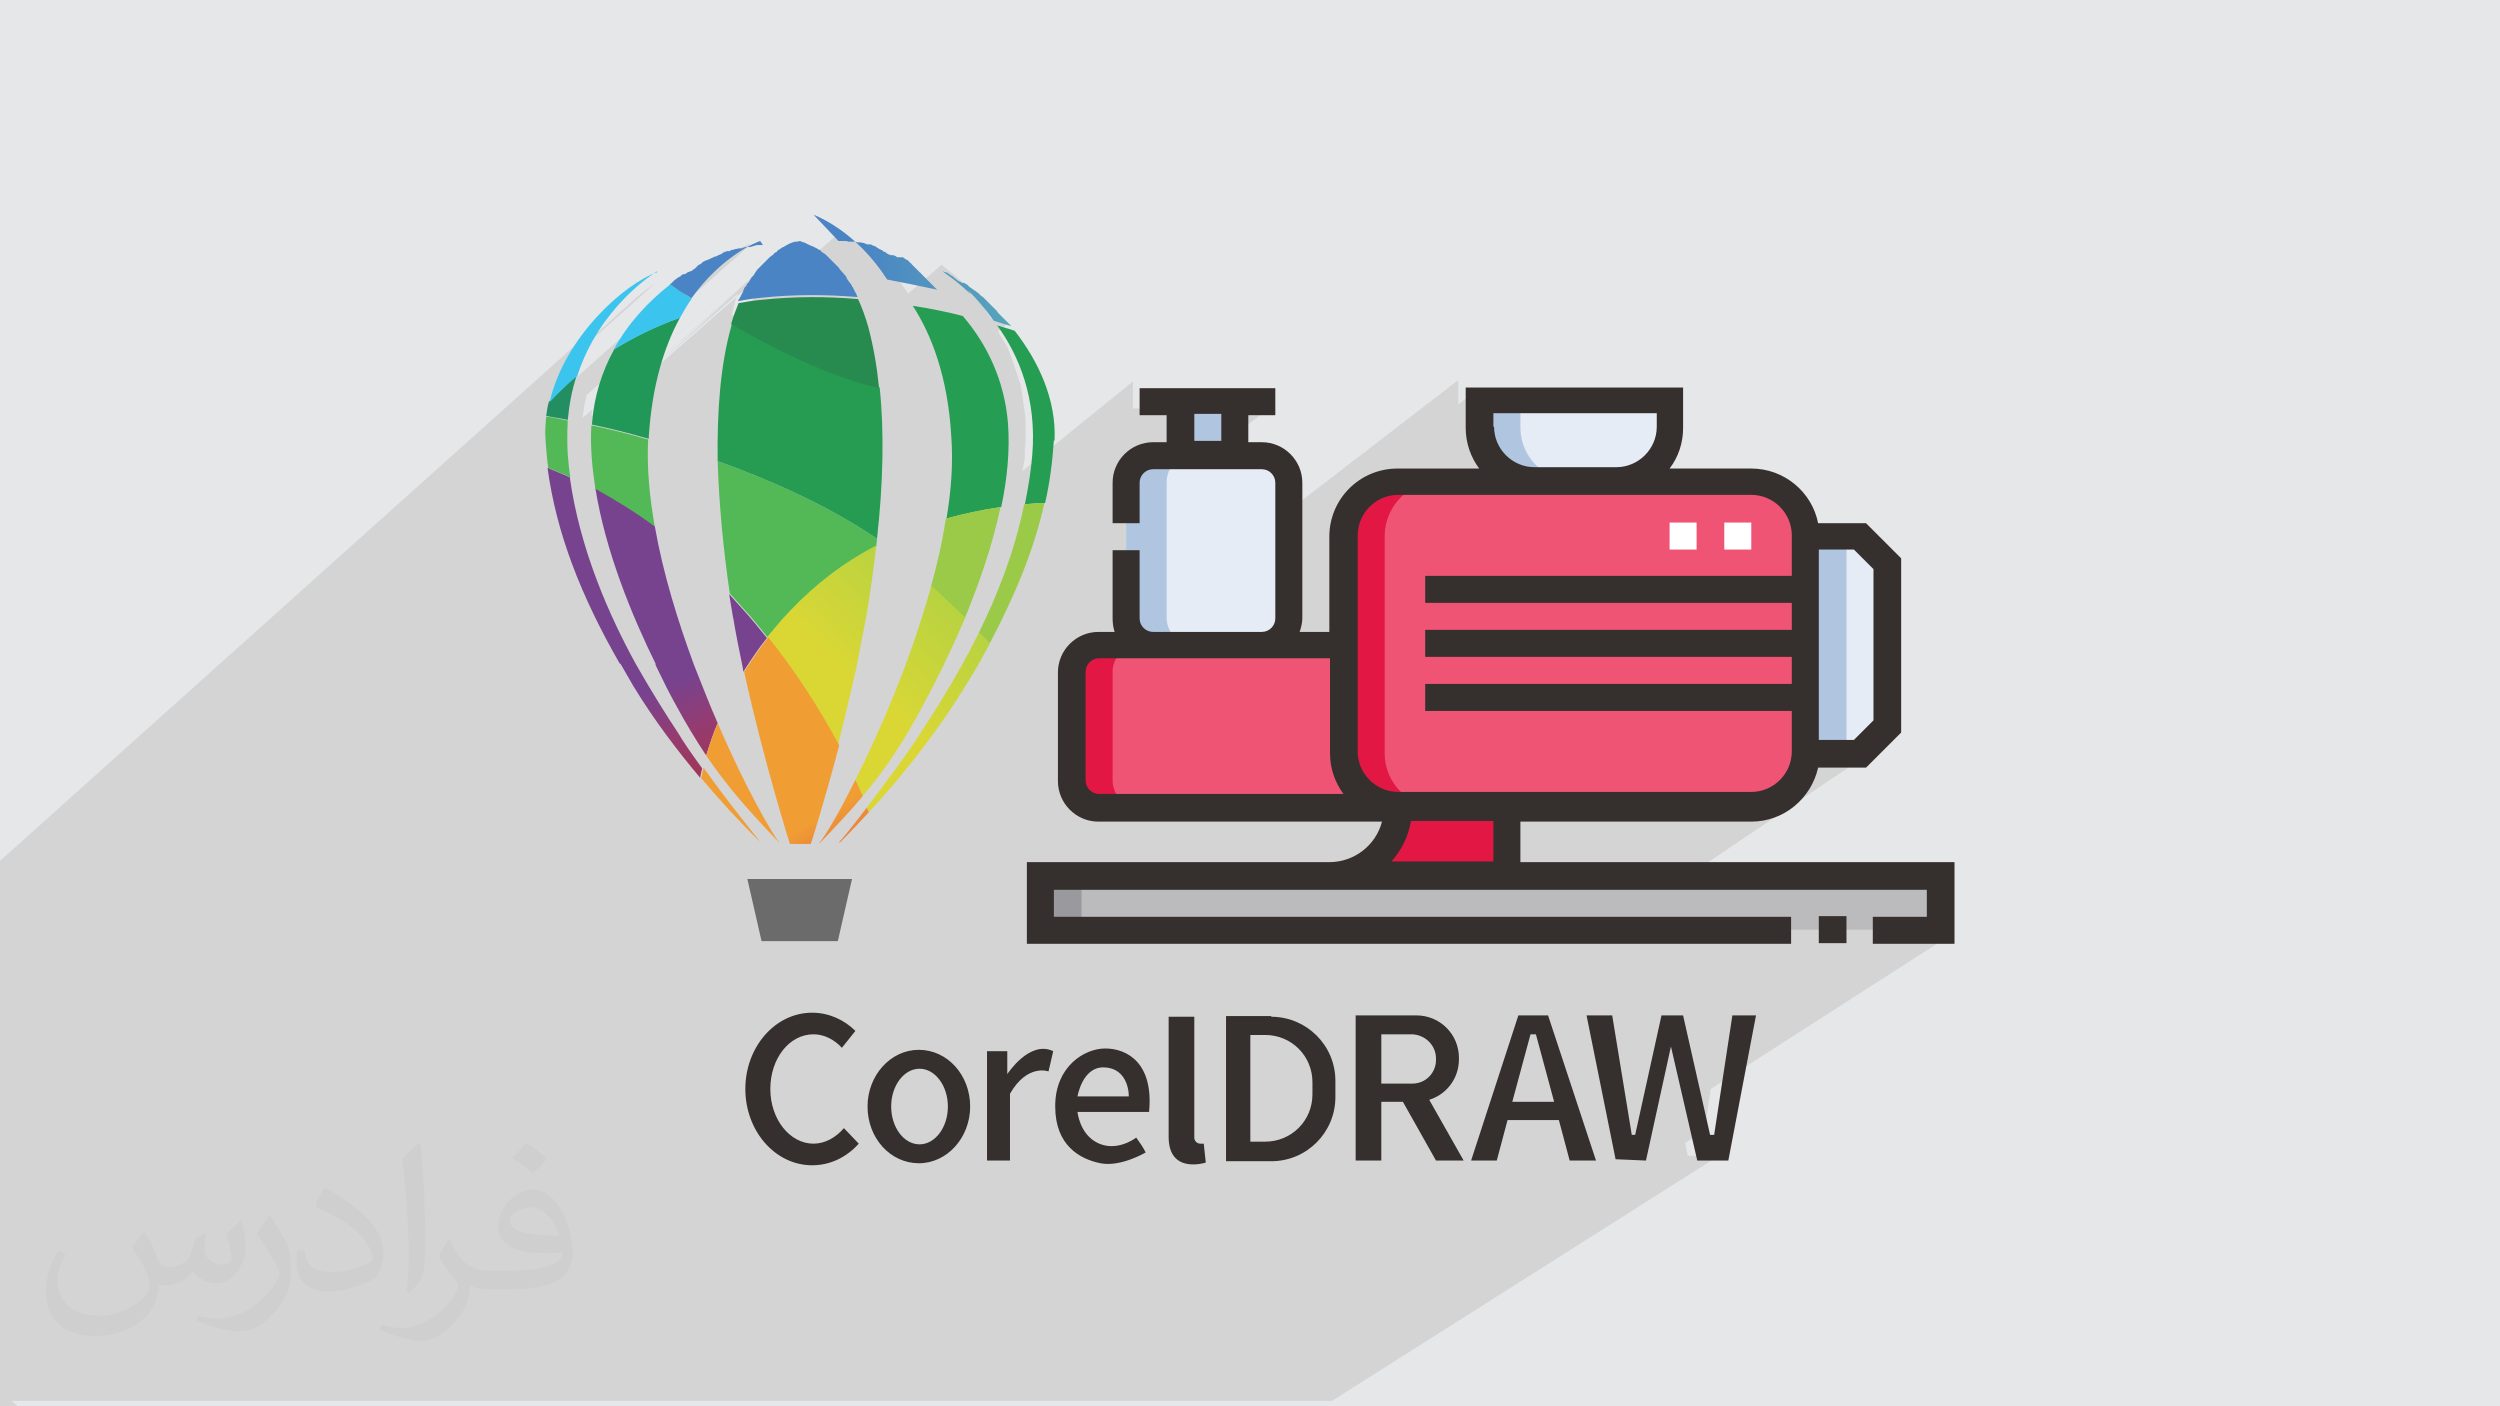 <?xml version="1.0" encoding="UTF-8"?>
<!DOCTYPE svg PUBLIC "-//W3C//DTD SVG 1.1//EN" "http://www.w3.org/Graphics/SVG/1.1/DTD/svg11.dtd">
<!-- Creator: CorelDRAW 2017 -->
<svg xmlns="http://www.w3.org/2000/svg" xml:space="preserve" width="3.703in" height="2.083in" version="1.1" style="shape-rendering:geometricPrecision; text-rendering:geometricPrecision; image-rendering:optimizeQuality; fill-rule:evenodd; clip-rule:evenodd"
viewBox="0 0 3703 2083"
 xmlns:xlink="http://www.w3.org/1999/xlink"
 enable-background="new 0 0 512 512">
 <defs>
  <style type="text/css">
   <![CDATA[
    .fil11 {fill:#352F2D}
    .fil9 {fill:#9A999D}
    .fil5 {fill:#B0C5E0}
    .fil8 {fill:#BBBBBE}
    .fil7 {fill:#E21743}
    .fil4 {fill:#E5ECF5}
    .fil0 {fill:#E6E7E8}
    .fil6 {fill:#F05475}
    .fil10 {fill:white}
    .fil24 {fill:#9ACA48;fill-rule:nonzero}
    .fil20 {fill:#6B6B6B;fill-rule:nonzero}
    .fil18 {fill:#3BC5EE;fill-rule:nonzero}
    .fil3 {fill:#352F2D;fill-rule:nonzero}
    .fil12 {fill:#53B956;fill-rule:nonzero}
    .fil16 {fill:#259D52;fill-rule:nonzero}
    .fil15 {fill:#269C52;fill-rule:nonzero}
    .fil14 {fill:#219858;fill-rule:nonzero}
    .fil13 {fill:#228E62;fill-rule:nonzero}
    .fil17 {fill:#278A4E;fill-rule:nonzero}
    .fil2 {fill:#373435;fill-opacity:0.031}
    .fil1 {fill:#373435;fill-opacity:0.102}
    .fil27 {fill:url(#id0)}
    .fil19 {fill:url(#id1)}
    .fil28 {fill:url(#id2)}
    .fil23 {fill:url(#id3)}
    .fil30 {fill:url(#id4)}
    .fil22 {fill:url(#id5)}
    .fil25 {fill:url(#id6)}
    .fil21 {fill:url(#id7)}
    .fil29 {fill:url(#id8)}
    .fil26 {fill:url(#id9)}
   ]]>
  </style>
  <linearGradient id="id0" gradientUnits="userSpaceOnUse" x1="1384" y1="1423" x2="1246" y2="1192">
   <stop offset="0" style="stop-opacity:1; stop-color:#E33B3C"/>
   <stop offset="0.388" style="stop-opacity:1; stop-color:#E44B3C"/>
   <stop offset="0.702" style="stop-opacity:1; stop-color:#E96839"/>
   <stop offset="1" style="stop-opacity:1; stop-color:#F09D34"/>
  </linearGradient>
  <linearGradient id="id1" gradientUnits="userSpaceOnUse" x1="1268" y1="420" x2="1719" y2="433">
   <stop offset="0" style="stop-opacity:1; stop-color:#4A84C4"/>
   <stop offset="1" style="stop-opacity:1; stop-color:#65C4B1"/>
  </linearGradient>
  <linearGradient id="id2" gradientUnits="userSpaceOnUse" xlink:href="#id0" x1="1360" y1="1437" x2="1223" y2="1206">
  </linearGradient>
  <linearGradient id="id3" gradientUnits="userSpaceOnUse" x1="1228" y1="1238" x2="1117" y2="963">
   <stop offset="0" style="stop-opacity:1; stop-color:#CC3539"/>
   <stop offset="0.388" style="stop-opacity:1; stop-color:#A5324A"/>
   <stop offset="0.749" style="stop-opacity:1; stop-color:#953B70"/>
   <stop offset="1" style="stop-opacity:1; stop-color:#78438E"/>
  </linearGradient>
  <linearGradient id="id4" gradientUnits="userSpaceOnUse" xlink:href="#id0" x1="1258" y1="1498" x2="1121" y2="1266">
  </linearGradient>
  <linearGradient id="id5" gradientUnits="userSpaceOnUse" xlink:href="#id3" x1="1072" y1="1301" x2="961" y2="1027">
  </linearGradient>
  <linearGradient id="id6" gradientUnits="userSpaceOnUse" x1="1429" y1="835" x2="1268" y2="1011">
   <stop offset="0" style="stop-opacity:1; stop-color:#ADD144"/>
   <stop offset="1" style="stop-opacity:1; stop-color:#DAD735"/>
  </linearGradient>
  <linearGradient id="id7" gradientUnits="userSpaceOnUse" xlink:href="#id3" x1="1128" y1="1278" x2="1017" y2="1004">
  </linearGradient>
  <linearGradient id="id8" gradientUnits="userSpaceOnUse" xlink:href="#id0" x1="1284" y1="1482" x2="1146" y2="1251">
  </linearGradient>
  <linearGradient id="id9" gradientUnits="userSpaceOnUse" xlink:href="#id0" x1="1375" y1="1428" x2="1238" y2="1197">
  </linearGradient>
 </defs>
 <g id="Layer_x0020_1">
  <polygon class="fil0" points="-1,0 3707,0 3707,2083 -1,2083 "/>
  <path class="fil1" d="M26 2083l-20 0 -2 0 -2 0 0 0 -3 0 0 0 0 -3 0 -1 0 -3 0 -9 0 -4 0 -3 0 -6 0 -1 0 -5 0 -5 0 -7 0 -3 0 -3 0 -2 0 -1 0 -21 0 -6 0 -3 0 -8 0 -2 0 0 0 -4 0 -3 0 0 0 -3 0 -3 0 -3 0 0 0 -6 0 -14 0 -10 0 -7 0 -17 0 -7 0 0 0 -15 0 -7 0 -12 0 0 0 -3 0 -7 0 0 0 -1 0 0 0 -3 0 0 0 -48 0 0 0 -2 0 -3 0 -14 0 -4 0 0 0 -12 0 0 0 -26 0 0 0 -7 0 -25 0 0 0 -45 0 -2 0 -18 0 -45 0 -2 0 0 0 -11 0 -4 0 0 0 -53 0 -48 0 0 0 -6 0 -40 0 -2 0 -11 0 -1 0 -3 0 -19 0 -1 0 0 0 0 0 -1 0 0 0 0 0 0 0 0 0 0 0 0 0 0 0 0 0 0 0 -3 0 0 0 0 0 0 0 0 0 0 0 0 0 0 0 0 0 0 0 0 0 0 0 -2 0 0 0 0 0 0 0 0 0 0 0 0 0 0 0 0 0 -2 0 0 0 0 0 -1 0 0 0 0 0 0 0 0 0 -2 0 0 0 0 0 -1 0 0 0 0 0 -1 0 0 0 0 0 -2 0 0 0 -1 0 0 0 0 0 0 0 0 0 0 0 0 0 0 0 0 0 0 0 0 0 0 0 0 0 0 0 -1 0 0 0 0 0 0 0 0 0 0 0 0 0 0 0 0 0 0 0 0 0 0 0 0 0 0 0 0 0 0 0 0 0 0 0 0 0 0 0 0 0 0 0 0 0 0 0 0 0 0 0 0 0 0 0 0 0 0 0 0 0 -21 0 0 0 -4 0 -7 0 -1 0 0 0 -1 0 0 0 0 0 0 0 -1 0 0 0 -1 0 0 0 -1 0 0 0 0 0 -6 0 0 0 -1 0 0 0 0 0 0 0 0 0 0 0 0 0 0 0 0 0 0 0 -1 0 0 0 0 0 -2 0 0 0 -1 0 0 0 0 0 0 0 0 0 0 0 0 0 0 0 0 0 0 0 -2 0 0 0 0 0 0 0 0 0 0 0 0 0 -1 0 0 0 0 0 0 0 -2 0 0 0 -1 0 0 0 0 0 0 0 0 0 0 0 0 0 0 0 0 0 0 0 0 0 -1 0 0 0 0 0 0 0 -1 0 0 0 0 0 0 0 0 0 0 0 0 0 -1 0 0 0 -2 0 0 0 -1 0 0 0 0 0 0 0 -1 0 0 0 -1 0 0 0 0 0 0 0 0 0 0 0 0 0 0 0 -1 0 0 0 -2 0 0 0 0 0 0 0 0 0 0 0 0 0 0 0 0 0 0 0 -1 0 0 0 -1 0 0 0 0 0 0 0 0 0 0 0 0 0 0 0 0 0 0 0 0 0 0 0 0 0 0 0 0 0 0 0 -1 0 0 0 0 0 0 0 0 0 0 0 0 0 0 0 0 0 0 0 0 0 0 0 -1 0 0 0 0 0 0 0 0 0 0 0 0 0 0 0 0 0 0 0 0 0 0 0 -1 0 0 0 0 0 0 0 0 0 0 0 0 0 0 0 -1 0 0 0 0 0 0 0 0 0 0 0 0 0 0 0 0 0 0 0 0 0 0 0 0 0 0 0 0 0 0 0 0 0 0 0 0 0 0 0 0 0 0 0 0 0 -1 0 -31 0 -4 0 -10 908 -814 -6 6 -6 6 -6 6 -6 6 -6 6 -6 7 -6 7 -5 7 -4 6 82 -74 4 -4 4 -3 4 -3 4 -3 3 -3 3 -2 3 -2 2 -2 2 -1 2 -1 1 -1 1 -1 0 0 -123 110 -4 7 -5 8 -4 8 -4 8 -4 8 -4 9 -3 9 -2 5 155 -138 -6 5 -6 6 -2 2 32 -29 0 0 2 -2 0 0 -2 2 0 0 3 -3 0 0 -3 3 0 0 4 -3 0 0 -4 3 0 0 4 -4 0 0 -4 4 0 0 0 0 8 -7 0 0 -8 7 0 0 9 -8 0 0 -9 8 0 0 10 -9 0 0 -10 9 0 0 10 -9 0 0 -10 9 0 0 11 -10 0 0 -11 10 0 0 11 -10 0 0 -11 10 0 0 12 -11 0 0 -12 11 0 0 0 0 15 -14 0 0 -15 14 0 0 16 -14 0 0 -16 14 0 0 16 -14 0 0 -16 14 0 0 17 -15 0 0 -17 15 0 0 1 0 22 -20 0 0 -22 20 0 0 0 0 23 -20 0 0 -23 20 0 0 24 -21 0 0 -24 21 0 0 25 -22 0 0 -25 22 0 0 26 -23 0 0 -26 23 0 0 0 0 27 -24 0 0 -27 24 0 0 29 -26 0 0 -29 26 0 0 30 -27 0 0 -30 27 0 0 0 0 31 -27 0 0 -31 27 0 0 31 -28 0 0 -31 28 0 0 32 -29 0 0 -32 29 0 0 33 -29 0 0 -33 29 0 0 0 0 36 -32 0 0 -36 32 0 0 37 -33 0 0 -37 33 0 0 0 0 0 0 38 -34 0 0 -38 34 0 0 38 -34 0 0 -38 34 0 0 39 -35 0 0 -39 35 0 0 39 -35 0 0 -39 35 0 0 41 -36 0 0 -41 36 0 0 0 0 43 -38 0 0 -43 38 1 0 45 -40 0 0 -45 40 0 0 45 -40 0 0 -45 40 0 0 45 -40 0 0 -45 40 0 0 46 -41 0 0 -46 41 0 0 1 1 1 1 52 -46 0 0 -52 46 0 0 52 -47 0 0 -52 47 0 0 53 -47 0 0 -53 47 0 0 53 -47 0 0 -53 47 0 0 1 0 55 -49 0 0 -55 49 1 0 57 -51 0 0 -57 50 0 0 0 0 57 -51 0 0 -57 51 0 0 58 -52 0 0 -58 52 1 1 1 0 62 -55 0 0 -62 55 0 0 63 -56 0 0 -63 56 0 0 64 -56 0 0 -64 56 0 0 0 0 64 -57 0 0 -64 57 0 0 65 -58 0 0 -65 58 0 0 66 -58 0 0 -66 58 1 0 0 0 0 0 68 -60 0 0 -68 60 0 0 0 0 68 -61 0 0 -68 61 0 0 69 -61 0 0 -69 61 0 0 69 -62 0 0 -69 62 0 0 0 0 70 -62 0 0 -70 62 0 0 0 0 72 -64 0 0 -72 64 0 0 1 0 1 0 0 0 74 -66 0 0 -74 66 0 0 75 -66 0 0 -75 66 0 0 1 0 76 -68 0 0 -76 68 0 0 0 0 0 0 77 -68 0 0 -77 68 1 1 0 0 79 -70 0 0 -79 70 0 0 80 -71 0 0 -80 71 0 0 80 -71 0 0 -80 71 0 0 80 -71 0 0 -80 71 0 0 81 -72 0 0 0 0 -81 72 0 0 1 0 82 -73 0 0 -82 73 1 1 0 0 49 -44 6 -5 30 -26 0 0 -29 26 2 -2 6 -4 23 -20 0 0 -23 20 2 -2 0 0 21 -19 0 0 -21 19 2 -2 19 -17 0 0 -19 17 2 -1 18 -16 0 0 -18 16 2 -2 16 -14 0 0 -16 14 0 0 3 -2 14 -13 0 0 -14 12 4 -2 6 -4 6 -3 5 -2 4 -3 0 0 -4 3 0 0 2 -1 3 -2 0 0 -3 2 2 -1 1 0 2 -2 0 0 -2 2 1 -1 1 -1 0 0 -1 1 1 0 1 -1 0 0 -1 1 0 0 1 0 1 -1 0 0 -1 1 1 0 1 0 -136 120 3 -1 6 -2 6 -2 -122 108 -1 5 -2 7 -1 7 -1 7 -1 7 0 1 264 -232 0 0 0 0 0 0 0 0 0 0 0 0 0 0 3 -3 0 0 -4 3 0 0 -1 1 -1 1 -1 1 0 0 12 -10 0 0 -12 10 -1 1 -1 1 0 0 16 -14 0 0 -16 14 -1 1 18 -16 0 0 -18 16 0 0 -1 1 0 0 0 0 0 0 0 0 0 0 0 0 0 0 22 -19 0 0 -22 19 0 0 0 0 0 0 0 0 0 0 0 0 0 0 0 0 0 0 0 0 0 0 26 -23 0 0 -26 23 0 0 0 0 0 0 0 0 28 -25 0 0 -28 25 0 0 0 0 0 0 0 0 0 0 0 0 0 0 0 0 0 0 0 0 0 0 0 0 0 0 0 0 0 0 0 0 0 0 0 0 0 0 0 0 0 0 0 0 0 0 0 0 0 0 0 0 0 0 0 0 0 0 0 0 0 0 0 0 0 0 0 0 0 0 0 0 0 0 0 0 0 0 0 0 0 0 0 0 0 0 0 0 0 0 0 0 0 0 0 0 0 0 0 0 0 0 0 0 46 -41 0 0 -46 41 0 0 0 0 47 -41 0 0 -47 41 0 0 0 0 0 0 0 0 0 0 -1 1 0 0 0 0 -241 212 0 1 0 0 0 1 -1 6 0 0 0 0 0 0 0 0 0 0 0 0 0 0 0 0 0 0 2 1 0 0 2 0 5 1 0 0 209 -183 -2 4 -2 4 -1 4 -1 4 -1 4 -1 4 -1 4 -1 4 -179 157 179 -157 3 2 43 -37 4 0 4 0 4 0 2 0 98 -85 1 0 3 1 4 2 5 2 5 3 6 4 7 4 8 5 8 6 8 7 9 8 9 9 9 10 9 11 9 12 3 5 50 -43 1 1 2 2 4 3 5 4 6 5 7 6 8 7 8 8 2 2 2 2 2 2 2 2 2 3 2 3 2 3 2 3 2 3 2 3 2 3 2 3 2 3 2 3 2 3 2 3 0 0 0 0 0 0 3 1 3 1 3 1 3 1 3 1 3 1 3 1 3 1 -14 11 2 3 3 5 3 5 3 5 3 5 2 5 2 5 2 5 2 6 2 6 2 6 2 6 2 6 2 6 2 6 1 6 1 7 1 7 1 7 1 7 1 7 1 7 0 7 0 7 0 7 0 8 0 8 -1 8 0 5 0 5 0 5 -1 5 -1 5 -1 5 -1 4 164 -133 0 40 35 0 25 -20 0 36 20 -16 0 40 30 0 51 -40 40 0 -76 60 16 0 -26 20 66 0 4 0 4 1 3 2 3 2 2 3 2 3 1 4 0 4 0 76 282 -217 0 36 20 -15 0 0 0 0 0 35 20 -15 0 20 0 6 1 6 1 6 2 6 3 5 3 5 3 5 4 4 4 4 5 3 5 3 5 3 6 2 6 1 6 1 6 0 121 0 6 0 6 -1 6 -1 6 -2 5 -3 5 -3 -41 30 7 0 8 0 8 -1 8 -2 7 -3 7 -3 7 -4 -209 155 135 0 110 -80 40 0 0 29 40 -29 40 0 0 40 -56 40 52 0 85 -60 0 34 20 -14 0 282 52 0 -30 20 18 0 20 0 -30 20 38 0 -268 181 360 0 0 40 -31 20 51 0 -31 20 51 0 -349 224 -9 61 -29 19 4 19 46 0 -573 363 -44 0 -33 0 -39 0 -41 0 -4 0 -23 0 -3 0 -16 0 -18 0 -28 0 -17 0 -36 0 -2 0 -1 0 -16 0 -1 0 -1 0 -1 0 -14 0 -21 0 -9 0 -2 0 -4 0 -19 0 0 0 -9 0 -6 0 -77 0 -19 0 -17 0 -11 0 -7 0 -1 0 -4 0 -32 0 -14 0 -3 0 -13 0 -4 0 -6 0 -2 0 -5 0 -14 0 -3 0 -16 0 -9 0 -3 0 -4 0 -2 0 -11 0 -4 0 -4 0 -6 0 -1 0 -3 0 -13 0 -3 0 -7 0 0 0 -8 0 -6 0 -1 0 -73 0 -16 0 0 0 -39 0 -2 0 -12 0 -8 0 0 0 -7 0 -7 0 -13 0 -8 0 -38 0 -2 0 -1 0 -21 0 -16 0 0 0 -32 0 -10 0 -10 0 -4 0 -2 0 -3 0 0 0 -11 0 -11 0 -11 0 -6 0 -3 0 -3 0 0 0 -5 0 0 0 -1 0 -2 0 -6 0 -1 0 -21 0 -1 0 -4 0 0 0 0 0 -8 0 -16 0 0 0 -11 0 -9 0 -10 0 -21 0 -13 0 -6 0 0 0 -2 0 -18 0 -7 0 0 0 -24 0 -4 0 -1 0 -5 0 -1 0 0 0 -10 0 -1 0 -15 0 -12 0 -20 0 -28 0 -6 0 -20 0 -7 0 -14 0 -6 0 -7 0 -1 0 -8 0 -24 0 -4 0 -6 0 -14 0 -5 0 -1 0 -1 0 -16 0 -5 0 -1 0 0 0 0 0 0 0 -6 0 -16 0 -1 0 -22 0 -11 0 -7 0 -4 0 -13 0 0 0 -3 0 -3 0 -7 0 -1 0 -3 0 -12 0 -5 0 -12 0 -8 0 -1 0 -7 0 -8 0 0 0 -1 0 -4 0 -3 0 -1 0 0 0 -3 0 -4 0 -18 0 -8 0 0 0 -9 0 -8 0 -2 0 -7 0 -10 0 -1 0 -1 0 -13 0 -11 0 -6 0 0 0 -12 0 -4 0 -2 0 -3 0 -2 0 0 0 -7 0 -9 0 -1 0 0 0 -2 0 -9 0 -2 0 0 0 -11 0 -12 0 -4 0 -10 0 -3 0 -1 0 -6 0 0 0 -22 0 -22 0 -2 0 -4 0 -5 0 -2 0zm-27 -696l0 0 0 0zm812 -701l65 -57 -65 57zm66 -67l238 -209m1 -1l-1 1 -1 1 -1 1 -1 1 -1 1 -1 1 -1 1 -1 1 0 0 0 0 0 0 0 0 0 0 0 0 0 0 0 0 0 0 0 0 0 0 0 0 0 0 0 0 0 0 0 0 0 0 0 0 0 0 0 0 0 0 0 0 0 0 0 0 0 0 0 0 0 0 0 0 0 0 0 0 0 0 0 0 0 0 0 0 0 0 0 0 0 0 0 0 0 0 0 0 0 0 0 0 0 0 0 0 0 0 0 0 0 0 0 0 0 0 0 0 0 0 0 0 0 0 0 0 0 0 0 0 0 0 0 0 0 0 0 0 0 0 -227 200m240 -220l0 0m-239 210l239 -210 0 0m46 -44l0 0zm-44 41l0 0 0 0 0 0 0 0 0 0 0 0 0 0 0 0 0 0 0 0m1 -1l0 0 0 0m54 -46l0 0zm-68 68l0 0 0 0 0 0 0 0 0 0 0 0 0 1 0 1 0 1 0 1 0 1 0 1 0 1 0 1 0 0 0 0 0 0 0 0 0 0 0 0 -221 194m225 -201l0 0 0 0m-3 6l0 0 0 0 0 0 0 0 0 1 0 1 0 1 0 1 0 1 0 1 0 1 0 1 0 0 0 0 0 0 0 0 0 0 0 0 0 0 0 0 0 0 0 0 0 0 0 0 0 0 0 0 0 0 0 0 0 0 0 0 0 0 0 0 0 0 0 0 0 0 0 0 0 0 0 0 0 0 0 0 0 0 0 0 0 0 0 0 0 0 4 -1 4 -1 4 -1 4 -1 4 -1 4 -1 4 -1 4 0m-29 -8l0 0 0 0m246 -36l0 0zm-26 -15l0 0zm0 0l0 0zm0 0l0 0zm-25 -12l0 0zm-5 -2l0 0zm-35 -11l0 0zm-68 -2l0 0zm-84 5l0 0zm0 0l0 0zm-4 1l0 0zm-10 3l0 0zm-8 3l0 0zm-39 18l0 0zm-48 31l0 0zm220 -48l0 0zm256 82l0 0zm-6 -6l0 0zm-47 -35l0 0zm0 0l0 0zm-13 -7l0 0zm34 30l0 0zm51 37l0 0z"/>
  <path class="fil2" d="M215 1826c7,11 12,21 16,32 3,7 5,19 21,19 4,0 11,-2 17,-5 7,-3 12,-9 14,-16l6 -21 15 -8 1 1c-2,8 -2,15 -2,21 0,18 15,24 27,24 7,0 13,-3 13,-10 0,-8 -4,-23 -8,-35 7,-7 14,-14 22,-20l1 1c4,15 6,30 6,40 0,10 -4,20 -8,27 -7,14 -20,25 -36,25 -12,0 -25,-6 -34,-17l-1 0c-9,11 -22,20 -43,20l-7 0c-1,14 -4,24 -9,33 -13,25 -50,42 -85,42 -49,0 -73,-28 -73,-66 0,-23 8,-45 19,-60l10 4c-7,14 -12,27 -12,40 0,35 29,52 62,52 31,0 68,-20 75,-42 -2,-25 -12,-36 -26,-59 4,-7 10,-15 17,-23l1 0 0 0 1 1 0 0zm565 -133c10,6 20,14 30,23 -6,8 -12,15 -21,21 -10,-8 -20,-15 -30,-22 7,-8 14,-15 20,-22l1 0zm5 96c-17,0 -30,11 -30,19 0,17 33,23 73,22 -5,-20 -22,-42 -43,-42l0 0 0 1 0 0zm-37 93c22,0 41,-1 55,-4 16,-4 30,-12 30,-18 0,-2 0,-3 -1,-5 -9,1 -19,1 -29,1 -29,0 -52,-7 -61,-23 -2,-4 -4,-10 -4,-15 0,-16 7,-32 19,-42 10,-9 21,-14 32,-14 20,0 37,17 48,42 6,14 11,30 11,51 0,14 -4,25 -12,34 -16,16 -45,21 -90,21l-20 0 0 0 -5 0c-11,0 -19,-2 -25,-7l-1 0c0,3 0,5 0,7 0,10 -3,23 -10,33 -20,30 -42,43 -60,43 -19,0 -42,-7 -63,-17l4 -7c7,3 16,5 29,5 34,0 78,-33 84,-64 -1,-2 -4,-6 -7,-10 -10,-12 -16,-22 -22,-32 5,-10 10,-18 14,-25l2 0c14,29 27,46 57,46l4 0 0 0 21 0 0 0 0 0 0 0zm-146 31c2,-14 3,-29 3,-43l0 -21c0,-39 -5,-96 -9,-133 7,-8 17,-17 25,-23l2 1c5,47 7,101 7,151 0,13 -1,26 -2,35 -1,12 -7,21 -22,35l-3 -2 0 0 -1 0 0 0zm-151 -62c1,19 10,33 41,33 20,0 36,-5 55,-14 3,-1 5,-3 5,-5 0,-12 -9,-27 -24,-41 -14,-13 -34,-25 -52,-32 -6,-3 -8,-5 -8,-8 0,-5 7,-17 13,-24l2 0c20,11 43,27 60,44 16,16 25,33 25,51 0,13 -4,26 -11,38 -22,11 -47,20 -70,20 -29,0 -48,-14 -48,-45 0,-3 0,-9 1,-16l10 0 0 0 1 -1 0 0zm-52 -52l18 29c7,11 13,22 13,41l0 24c0,19 -12,40 -32,60 -16,14 -29,19 -42,19 -19,0 -40,-6 -65,-16l3 -7c8,2 17,4 28,4 36,0 72,-26 89,-58 2,-4 3,-7 3,-9 0,-4 -2,-8 -4,-11 -9,-17 -19,-33 -30,-47 6,-9 12,-18 18,-27l2 0 0 0 -1 -2z"/>
  <g id="_1937729081408">
   <path class="fil3" d="M1272 1694c-18,20 -42,32 -69,32 -55,0 -99,-51 -99,-113 0,-62 44,-113 99,-113 24,0 47,10 64,27l-20 25c-11,-12 -26,-20 -42,-20 -36,0 -64,36 -64,81 0,45 29,81 64,81 17,0 33,-9 45,-23l22 23zm89 -139c-42,0 -76,38 -76,84 0,47 34,84 76,84 42,0 76,-38 76,-84 0,-47 -34,-84 -76,-84l0 0zm43 84c0,31 -19,56 -42,56 -23,0 -42,-25 -42,-56 0,-31 19,-56 42,-56 23,0 42,25 42,56zm149 -52c0,0 3,-12 7,-30 -35,-17 -68,34 -68,34l0 -34 -30 0 0 162 34 0 0 -99c26,-45 57,-33 57,-33l0 0zm10 52c0,58 37,78 67,84 30,6 67,-16 67,-16 -4,-8 -9,-15 -14,-22 -4,3 -30,21 -57,8 -27,-13 -30,-46 -30,-46l106 0c7,-72 -32,-94 -65,-94 -31,0 -74,27 -74,85l0 0zm109 -15l-76 0c0,0 7,-43 38,-43 31,0 38,28 38,43zm111 70l-5 0c-5,0 -9,-4 -9,-9l0 -179 -38 0 0 178c0,56 55,38 55,38l-3 -28zm100 -189l-67 0 0 215 67 0c53,0 95,-43 95,-95l0 -24c0,-53 -43,-95 -95,-95l0 0zm61 98l0 18c0,39 -31,70 -70,70l-22 0 0 -158 22 0c39,0 70,31 70,70zm183 116l-49 -87 -32 0 0 87 -38 0 0 -215 90 0c35,0 63,28 63,63l0 2c0,28 -18,52 -44,60l51 90 -40 0zm-81 -114l46 0c20,0 35,-16 35,-35l0 -2c0,-20 -16,-35 -35,-36l-46 0 0 73zm263 54l-76 0 -16 60 -38 0 70 -215 44 0 71 215 -39 0 -16 -60zm-7 -27l-27 -100 -8 0 -27 100 61 0zm90 85l46 2 37 -169 39 169 46 0 41 -215 -35 0 -27 177 -6 0 -40 -177 -32 0 -39 177 -5 0 -29 -177 -38 0 43 213z"/>
   <g>
    <g>
     <path class="fil4" d="M1708 955l161 0c22,0 40,-18 40,-40l0 -201c0,-22 -18,-40 -40,-40l-161 0c-22,0 -40,18 -40,40l0 201c0,22 18,40 40,40l0 0z"/>
     <polygon class="fil5" points="1749,593 1829,593 1829,673 1749,673 "/>
     <path class="fil6" d="M1628 1196l443 0c-44,0 -81,-36 -81,-80l0 -161 -362 0c-22,0 -40,18 -40,40l0 161c0,22 18,40 40,40l0 0 0 0z"/>
     <path class="fil6" d="M2071 1196l523 0c44,0 80,-36 80,-80l0 -322c0,-44 -36,-81 -80,-81l-523 0c-44,0 -81,36 -81,81l0 322c0,44 36,80 81,80z"/>
     <path class="fil4" d="M2272 713l121 0c44,0 80,-36 80,-80l0 -40 -282 0 0 40c0,44 36,80 81,80l0 0z"/>
     <polygon class="fil4" points="2674,1116 2755,1116 2795,1076 2795,834 2755,794 2674,794 "/>
     <path class="fil7" d="M1970 1297l262 0 0 -101 -161 0c0,55 -45,101 -101,101l0 0z"/>
     <polygon class="fil8" points="1542,1297 2875,1297 2875,1377 1542,1377 "/>
     <path class="fil5" d="M1708 955l60 0c-22,0 -40,-18 -40,-40l0 -201c0,-22 18,-40 40,-40l-60 0c-22,0 -40,18 -40,40l0 201c0,22 18,40 40,40l0 0z"/>
     <path class="fil7" d="M1628 1196l60 0c-22,0 -40,-18 -40,-40l0 -161c0,-22 18,-40 40,-40l-60 0c-22,0 -40,18 -40,40l0 161c0,22 18,40 40,40l0 0z"/>
     <path class="fil7" d="M2071 1196l60 0c-44,0 -80,-36 -80,-80l0 -322c0,-44 36,-81 80,-81l-60 0c-44,0 -81,36 -81,81l0 322c0,44 36,80 81,80z"/>
     <path class="fil5" d="M2272 713l60 0c-44,0 -80,-36 -80,-80l0 -40 -60 0 0 40c0,44 36,80 81,80l0 0 0 0z"/>
     <polygon class="fil5" points="2674,794 2735,794 2735,1116 2674,1116 "/>
     <polygon class="fil9" points="1542,1297 1602,1297 1602,1377 1542,1377 "/>
     <path class="fil10" d="M2594 814l-40 0 0 -40 40 0 0 40zm-81 0l-40 0 0 -40 40 0 0 40z"/>
     <path class="fil11" d="M2252 1277l0 -60 342 0c49,0 89,-35 99,-80l71 0 52 -52 0 -258 -52 -52 -71 0c-9,-46 -50,-81 -99,-81l-121 0c13,-17 20,-38 20,-60l0 -60 -322 0 0 60c0,23 8,44 20,60l-121 0c-56,0 -101,45 -101,101l0 141 -44 0c2,-6 4,-13 4,-20l0 -201c0,-33 -27,-60 -60,-60l-20 0 0 -40 40 0 0 -40 -201 0 0 40 40 0 0 40 -20 0c-33,0 -60,27 -60,60l0 60 40 0 0 -60c0,-11 9,-20 20,-20l161 0c11,0 20,9 20,20l0 201c0,11 -9,20 -20,20l-161 0c-11,0 -20,-9 -20,-20l0 -101 -40 0 0 101c0,7 1,14 3,20l-24 0c-33,0 -60,27 -60,60l0 161c0,33 27,60 60,60l420 0c-9,35 -41,60 -78,60l-448 0 0 121 1132 0 0 -40 -1092 0 0 -40 1293 0 0 40 -80 0 0 40 121 0 0 -121 -644 0 0 0 0 0zm-483 -664l40 0 0 40 -40 0 0 -40zm-141 563c-11,0 -20,-9 -20,-20l0 -161c0,-11 9,-20 20,-20l342 0 0 141c0,23 8,44 20,60l-362 0zm1147 -334l0 225 -29 29 -52 0 0 -282 52 0 29 29 0 0zm-563 -210l0 -20 242 0 0 20c0,33 -27,60 -60,60l-121 0c-33,0 -60,-27 -60,-60l0 0zm-201 483l0 -322c0,-33 27,-60 60,-60l523 0c33,0 60,27 60,60l0 60 -543 0 0 40 543 0 0 40 -543 0 0 40 543 0 0 40 -543 0 0 40 543 0 0 60c0,33 -27,60 -60,60l-523 0c-33,0 -60,-27 -60,-60zm79 101l122 0 0 60 -151 0c15,-17 25,-37 29,-60l0 0 0 0z"/>
     <polygon class="fil11" points="2694,1357 2735,1357 2735,1397 2694,1397 "/>
    </g>
    <g>
     <path class="fil12" d="M1299 798c0,4 -1,7 -1,11 -47,24 -90,57 -126,95 -13,13 -24,27 -35,40 -12,-15 -24,-30 -38,-45 -6,-7 -12,-13 -18,-20 -10,-67 -16,-134 -18,-196 78,28 162,65 236,115l0 0zm-329 -17c-28,-21 -58,-39 -88,-56 -5,-33 -8,-65 -6,-95 24,5 53,12 84,21 -2,41 2,85 10,130l0 0zm-125 -74c-13,-6 -24,-10 -33,-14 -2,-14 -3,-28 -4,-42 -1,-11 0,-23 1,-34 8,1 18,3 32,6 -1,17 -1,34 0,51 1,11 2,23 4,34z"/>
     <path class="fil13" d="M854 557c-7,21 -11,43 -13,65 -13,-3 -24,-4 -32,-6 1,-7 2,-14 4,-21 13,-14 27,-27 41,-39z"/>
     <path class="fil14" d="M1007 471c-23,42 -41,99 -46,175l0 4c-31,-9 -60,-16 -84,-21 0,-1 0,-2 0,-3 3,-38 14,-75 33,-109 31,-19 64,-35 98,-47z"/>
     <path class="fil15" d="M1299 798c-74,-50 -158,-87 -236,-115 -1,-74 4,-142 20,-199 0,-2 1,-3 1,-5 62,36 142,77 219,95 7,67 5,144 -4,224l0 0z"/>
     <path class="fil16" d="M1483 751c-28,4 -55,10 -81,17 7,-42 10,-83 7,-122 -5,-87 -29,-150 -57,-193 26,4 51,9 74,15 37,43 62,97 67,159 3,39 -1,82 -10,124l0 0zm78 -99c-2,31 -6,63 -13,93 -9,0 -19,1 -30,2 5,-24 9,-49 11,-73 7,-84 -20,-148 -52,-192 9,3 18,5 26,8 35,45 62,102 59,163z"/>
     <path class="fil17" d="M1302 575c-76,-18 -157,-59 -219,-95 3,-11 7,-21 11,-31 11,-2 23,-4 35,-5 47,-5 95,-5 142,-1 6,13 11,27 15,41 8,30 13,60 16,90z"/>
     <path class="fil18" d="M1025 442c-7,9 -12,19 -18,29 -34,12 -67,28 -98,47 21,-39 51,-71 84,-97 8,6 19,13 32,22zm-52 -40c-3,2 -85,52 -118,155 -15,12 -28,25 -41,39 22,-97 111,-176 160,-193z"/>
     <path class="fil19" d="M1438 436l0 0 0 0c-23,-22 -42,-34 -42,-34 0,0 0,0 1,0l0 0 0 0c0,0 1,0 1,1l0 0 0 0c0,0 1,0 1,0l0 0 0 0 1 0 0 0 0 0c1,0 2,1 3,1l0 0 0 0c0,0 1,0 1,1l0 0 0 0 0 0 0 0 0 0 0 0 0 0c1,0 2,1 2,1l0 0 0 0c0,0 1,0 1,1l0 0 0 0 0 0 0 0 0 0 0 0 0 0 0 0 0 0 0 0 0 0 0 0 0 0 0 0 0 0 0 0 0 0c2,1 3,2 5,3l0 0 0 0c0,0 1,0 1,1l0 0 0 0 0 0 0 0 0 0 1 1 0 0 0 0c0,0 1,0 1,1l0 0 0 0c1,0 1,1 2,1l0 0 0 0c0,0 1,1 1,1l0 0 0 0 1 1 0 0 0 0 1 0 0 0 0 0 1 1 0 0 0 0 1 0 0 0 0 0c1,1 2,1 3,2l0 0 0 0 1 0 0 0 0 0 1 0 0 0 0 0 1 0 0 0 0 0c2,1 3,2 5,3l0 0 0 0c0,0 1,1 1,1l0 0 0 0c0,0 1,1 1,1l0 0 0 0 1 1 0 0 0 0c1,1 2,1 3,2l0 0 0 0 1 1 0 0 0 0c1,0 1,1 2,1l0 0 0 0 1 1 0 0 0 0c1,0 1,1 2,1l0 0 0 0c1,1 2,2 4,3l0 0 0 0 1 1 0 0 0 0 1 1 0 0 0 0 1 1 0 0 0 0 1 1 0 0 0 0c1,1 2,1 3,2l0 0 0 0 1 1 0 0 0 0 0 0 0 0 0 0c0,0 1,1 1,1l0 0 0 0c0,0 1,1 1,1l0 0 0 0c1,1 1,1 2,2l0 0 0 0c1,1 1,1 2,2l0 0 0 0 0 0 0 0 0 0 0 0 0 0 0 0c1,1 1,1 2,2l0 0 0 0 0 0 0 0 0 0c1,1 2,2 3,3l0 0 0 0 0 0 0 0 0 0 0 0 0 0 0 0 0 0 0 0 0 0 0 0 0 0 0 0 0 0 0 0 0 0 0 0 0 0 0 0 0 0 0 0 0 0c2,2 4,4 7,7l0 0 0 0 0 0 0 0 0 0 0 0 0 0 0 0 0 0 0 0 0 0 0 0 0 0 0 0 0 0 0 0 0 0 0 0 0 0 0 0 0 0 0 0 0 0c1,1 2,2 3,4l0 0 0 0c1,1 1,1 2,2l0 0 0 0 0 0 0 0 0 0 0 0 0 0 0 0c1,1 1,1 2,2l0 0 0 0 0 0 0 0 0 0c1,1 1,1 2,2l0 0 0 0c0,0 1,1 1,1l0 0 0 0c0,0 1,1 1,1l0 0 0 0 0 0 0 0 0 0c0,0 1,1 1,1l0 0 0 0 1 1 0 0 0 0c0,0 1,1 1,1l0 0 0 0c1,1 1,1 2,2l0 0 0 0 1 1 0 0 0 0 1 1 0 0 0 0 1 1 0 0 0 0 0 0 0 0 0 0 1 1 0 0 0 0 1 1 0 0 0 0 1 1 0 0 0 0c0,0 1,1 1,1 -8,-2 -17,-5 -26,-8 -13,-18 -26,-33 -38,-45zm-312 -79c-4,1 -56,21 -102,85 -4,-3 -7,-5 -11,-7l0 0 0 0c-2,-1 -3,-2 -5,-3l0 0 0 0c-4,-3 -7,-5 -10,-7l0 0c-2,-2 -4,-3 -6,-4 1,0 1,-1 2,-1l0 0 1 -1 0 0 0 0 1 -1 0 0 0 0 1 -1 0 0 0 0 1 -1 0 0 0 0c1,-1 2,-2 4,-3l0 0 0 0c0,0 1,-1 1,-1l0 0 0 0 1 -1 0 0 0 0 1 0 0 0 0 0 1 -1 0 0 0 0 1 0 0 0 0 0 1 -1 0 0 0 0c1,-1 2,-2 4,-3l0 0 0 0 1 0 0 0 0 0 1 0 0 0 0 0 1 0 0 0 0 0c2,-2 4,-3 7,-4l0 0 0 0 1 0 0 0 0 0c0,0 1,-1 1,-1l0 0 0 0 1 0 0 0 0 0c0,0 1,-1 1,-1l0 0 0 0 1 -1 0 0 0 0c1,0 2,-1 2,-1l0 0 0 0 1 -1 0 0 0 0 1 -1 0 0 0 0 1 -1 0 0 0 0 1 -1 0 0 0 0 1 -1 0 0 0 0c1,-1 2,-1 4,-2l0 0 0 0 1 -1 0 0 0 0 1 -1 0 0 0 0 0 0 0 0 0 0 1 -1 0 0 0 0 0 0 0 0 0 0c1,0 1,-1 2,-1l0 0 0 0c1,0 1,-1 2,-1l0 0 0 0 0 0 0 0 0 0c1,0 2,-1 3,-1l0 0 0 0 0 0 0 0 0 0 0 0 0 0 0 0 0 0 0 0 0 0c3,-1 6,-3 9,-4l0 0 0 0 0 0 0 0 0 0 0 0 0 0 0 0 0 0 0 0 0 0c1,-1 2,-1 3,-1l0 0 0 0c1,0 1,-1 2,-1l0 0 0 0 0 0 0 0 0 0c1,0 1,0 2,-1l0 0 0 0c2,-1 3,-1 5,-2l0 0 0 0 1 -1 0 0 0 0 1 -1 0 0 0 0 1 0 0 0 0 0c0,0 1,0 1,-1l0 0 0 0 1 0 0 0 0 0c1,0 2,-1 3,-1l0 0 0 0 1 0 0 0 0 0 1 0 0 0 0 0 0 0 0 0 0 0 1 0 0 0 0 0 1 0 0 0 0 0c0,0 1,0 1,-1l0 0 0 0c1,-1 3,-1 4,-1l0 0 0 0 0 0 0 0 0 0c1,0 1,0 2,-1l0 0 1 0 0 0 0 0 1 0 0 0 0 0c1,0 3,-1 4,-1l0 0 0 0 1 0 0 0 0 0 1 0 0 0 0 0 1 0 0 0 0 0 1 0 0 0 0 0c1,0 2,-1 2,-1l0 0 0 0 1 0 0 0 0 0c1,0 2,-1 3,-1l0 0 0 0 1 0 0 0 0 0 1 0 0 0 0 0 1 0 0 0 0 0 1 0 0 0 0 0 1 0 0 0 0 0 1 0 0 0 0 0 1 0 0 0 0 0c3,-1 7,-2 10,-3l0 0 0 0c1,0 1,0 2,0l0 0 0 0c1,0 1,0 2,0l0 0 0 0 1 0 0 0 0 0 1 0 0 0 0 0 1 0 0 0 0 0c1,0 1,0 2,0l0 0zm59 0c0,0 1,0 2,1l0 0 0 0c1,0 2,1 4,1l0 0 0 0c2,1 4,2 6,3l0 0 0 0c2,1 4,2 7,3l0 0 0 0c1,0 1,1 2,1l0 0 0 0c1,0 1,1 2,1l0 0 0 0c1,0 2,1 2,1l0 0 0 0c1,1 2,1 3,2l0 0 0 0 1 0 0 0 0 0c1,1 2,1 2,2l0 0 0 0c0,0 1,1 1,1l0 0 0 0c1,1 2,1 3,2l0 0 0 0c1,1 2,1 3,2l0 0 0 0c1,1 2,2 3,3l0 0 0 0c0,0 1,1 1,1l0 0 0 0c1,1 1,1 2,2l0 0 0 0c1,1 3,3 4,4l0 0 0 0c1,1 3,3 4,4l0 0 0 0 0 0 0 0 0 0c1,1 1,1 2,2l0 0 0 0c0,0 1,1 1,1l0 0 0 0c1,1 3,3 4,5l0 0 0 0c0,0 0,1 1,1l0 0 0 0c2,2 4,5 6,7l0 0 0 0c0,0 1,1 1,1l0 0 0 0c1,1 1,2 2,3l0 1 0 0 0 0c1,1 1,2 2,3l0 0 0 0c1,1 1,2 2,3l0 0 0 0 1 1 0 0 0 0c0,0 0,1 1,1l0 0 0 0c1,1 1,2 2,4l0 0 0 0c0,0 0,1 1,1l0 0 0 0c0,1 1,1 1,2l0 0 0 0c0,1 1,2 1,2l0 0 0 0 0 0 0 0 0 0c1,3 3,5 4,8l0 0 0 0 0 0 0 0 0 0 0 0 0 0 0 0c0,1 1,2 1,3l0 0 0 0 0 0c-47,-4 -95,-4 -142,1 -12,1 -24,3 -35,5 0,-1 1,-1 1,-2l0 0 0 0c0,0 0,-1 1,-1l0 0 0 0 0 0 0 0 0 0c0,-1 0,-1 1,-2l0 0 0 0c1,-2 2,-4 3,-6l0 0 0 0 0 0 0 0 0 0 0 0 0 0 0 0 0 0 0 0 0 0 0 0 0 0 0 0c1,-2 2,-3 2,-5l0 0 0 0 0 0 0 0 0 0 0 0 0 0 0 0c1,-1 1,-3 2,-4l0 0 0 0c0,0 0,-1 1,-1l0 0 0 0c0,0 0,-1 1,-1l0 0 0 0c1,-1 1,-3 2,-4l0 0 0 0c0,0 1,-1 1,-1l0 0 0 0c0,0 1,-1 1,-1l0 0 0 0c1,-2 3,-5 4,-7l0 0 0 0c0,0 1,-1 1,-1l0 0 0 0c0,0 1,-1 1,-1l0 0 0 0 1 -1 0 0 0 0c1,-1 1,-2 2,-3l0 0 0 0c0,-1 1,-1 1,-2l0 0 0 0c1,-1 2,-2 2,-3l0 0 0 0c0,0 1,-1 1,-1l0 0 0 0c0,0 1,-1 1,-1l0 0 0 0c1,-1 2,-2 3,-3l0 0 0 0 0 0c1,-1 1,-1 2,-2l0 0 0 0 0 0 0 0 0 0c3,-3 6,-6 9,-9l0 0 0 0c1,-1 2,-2 3,-3l0 0 0 0c1,-1 3,-2 4,-3l0 0 0 0c1,-1 2,-1 2,-2l0 0 0 0c0,0 0,0 1,-1l0 0 0 0c1,-1 1,-1 2,-1l0 0 0 0c1,-1 2,-1 2,-2l0 0 0 0c0,0 1,-1 1,-1l0 0 0 0c2,-1 4,-3 6,-4l0 0 0 0c1,-1 3,-1 4,-2l0 0 0 0 0 0 0 0 0 0c1,-1 2,-1 3,-2l0 0 0 0c1,0 2,-1 2,-1l0 0 0 0c6,-3 10,-4 11,-4l2 0zm57 0c1,0 1,0 2,0l0 0 0 0 1 0 0 0 0 0 1 0 0 0 0 0 1 0 0 0 0 0 1 0 0 0 0 0 1 0 0 0 0 0 1 0 0 0 0 0 1 0 0 0 0 0 1 0 0 0 0 0 1 0 0 0 0 0c1,0 2,0 3,1l0 0 0 0 1 0 0 0 0 0c0,0 1,0 1,0l0 0 0 0 1 0 0 0 0 0 1 0 0 0 0 0 0 0 0 0 0 0 1 0 0 0 0 0 1 0 0 0 0 0 0 0 0 0 0 0 1 0 0 0 0 0 1 0 0 0 0 0 1 0 0 0 0 0 1 0 0 0 0 0c0,0 1,0 1,0l0 0 0 0c1,0 2,1 4,1l0 0 0 0 1 0 0 0 0 0 0 0 0 0 0 0 0 0 0 0 0 0 1 0 0 0 0 0 1 0 0 0 0 0 1 0 0 0 0 0 0 0 0 0 0 0 0 0 0 0 0 0 0 0 0 0 0 0 0 0 0 0 0 0 0 0 0 0 0 0 0 0 0 0 0 0c1,0 3,1 4,1l0 0 0 0 1 0 0 0 0 0c0,0 1,0 1,1l0 0 0 0 0 0 0 0 0 0 1 0 0 0 0 0 0 0 0 0 0 0 0 0 0 0 0 0 0 0 0 0 0 0 0 0 0 0 0 0 0 0 0 0 0 0 0 0 0 0 0 0 0 0 0 0 0 0 0 0 0 0 0 0 0 0 0 0 0 0 0 0 0 0 0 0 1 0 0 0 0 0 1 1 0 0 1 0 0 0 0 0 1 0 0 0 0 0 1 0 0 0 0 0 0 0 0 0 0 0 0 0 0 0 0 0 0 0 0 0 0 0 0 0 0 0 0 0 0 0 0 0 1 0 0 0 0 0 0 0 0 0 0 0 0 0 0 0 0 0 0 0 0 0 0 0 1 0 0 0 0 0 0 0 0 0 0 0 1 0 0 0 0 0c0,0 1,0 1,1l0 0 0 0c1,0 2,1 3,1l0 0 0 0c1,0 1,0 2,1l0 0 0 0 0 0 0 0 0 0 0 0 0 0 0 0 0 0 0 0 0 0 1 0 0 0 0 0 0 0 0 0 0 0 0 0 0 0 0 0 0 0 0 0 0 0 0 0 0 0 0 0 1 1 0 0 0 0 0 0 0 0 0 0 0 0 0 0 0 0 0 0 0 0 0 0 0 0 0 0 0 0c1,1 2,1 3,2l0 0 0 0 0 0 0 0 0 0 0 0 0 0 0 0 0 0 0 0 0 0 0 0 0 0 0 0 0 0 0 0 0 0 0 0 0 0 0 0 0 0 0 0 0 0 0 0 0 0 0 0 0 0 0 0 0 0 0 0 0 0 0 0 0 0 0 0 0 0 0 0 0 0 0 0 0 0 0 0 0 0c1,0 1,1 2,1l0 0 0 0 0 0 0 0 0 0 0 0 0 0 0 0 0 0 0 0 0 0 0 0 0 0 0 0 0 0 0 0 0 0 0 0 0 0 0 0 0 0 0 0 0 0c1,1 3,1 4,2l0 0 0 0 0 0 0 0 0 0c0,0 1,0 1,1l0 0 0 0 0 0 0 0 0 0 0 0 0 0 0 0 1 1 0 0 0 0 0 0 0 0 0 0 0 0 0 0 0 0 1 0 0 0 0 0 0 0 0 0 0 0 0 0 0 0 0 0 1 0 0 0 0 0 0 0 0 0 0 0 0 0 0 0 0 0 1 1 0 0 0 0 0 0 0 0 0 0 1 1 0 0 0 0c1,0 1,1 2,1l0 0 0 0 1 1 0 0 0 0 1 0 0 0 0 0 0 0 0 0 0 0 1 0 0 0 0 0 1 1 0 0 0 0 1 0 0 0 0 0 0 0 0 0 0 0 1 0 0 0 0 0 0 0 0 0 0 0 0 0 0 0 0 0 0 0 0 0 0 0 1 0 0 0 0 0 0 0 0 0 0 0 1 0 0 0 0 0 1 0 0 0 0 0 1 1 0 0 0 0 1 0 0 0 0 0c1,1 2,1 3,2l0 0 0 0 1 0 0 0 0 0 1 0 0 0 0 0 1 0 0 0 0 0 0 0 0 0 0 0 0 0 0 0 0 0 0 0 0 0 0 0 0 0 0 0 0 0 1 0 0 0 0 0 0 0 0 0 0 0 1 0 0 0 0 0 1 0 0 0 0 0 1 0 0 0 0 0 0 0 0 0 0 0 0 0 0 0 0 0 0 0 0 0 0 0 0 0 0 0 0 0 1 0 0 0 0 0c1,0 1,1 2,1l0 0 0 0c0,0 1,1 1,1l0 0 0 0 1 1 0 0 0 0 1 0 0 0 0 0 0 0 0 0 0 0 0 0 0 0 0 0 1 1 0 0 0 0 1 0 0 0 0 0 0 0 0 0 0 0 0 0 0 0 0 0 0 0 0 0 0 0 0 0 0 0 0 0 0 0 0 0 0 0 0 0 0 0 0 0 1 1 0 0 0 0 1 1 0 0 0 0 1 1 0 0 0 0 1 1 0 0 0 0c1,1 2,1 2,2l0 0 0 0 1 1 0 0 0 0 0 0 0 0 0 0 1 1 0 0 0 0 0 0 0 0 0 0 1 1 0 0 0 0 0 0 0 0 0 0 1 1 0 0 0 0 0 0 0 0 0 0 0 0 0 0 0 0 0 0 0 0 0 0 0 0 0 0 0 0 1 1 0 0 0 0 0 0 0 0 0 0 1 1 0 0 0 0 0 0 0 0 0 0 1 1 0 0 0 0 0 0 0 0 0 0 1 1 0 0 0 0c1,1 1,1 2,2l0 0 0 0c0,0 1,1 1,1l0 0 0 0 0 0 0 0 0 0 1 1 0 0 0 0 0 0 0 0 0 0 0 0 0 0 0 0 0 0 0 0 0 0 1 1 0 0 0 0 0 0 0 0 0 0 0 0 0 0 0 0c0,0 1,0 1,1l0 0 0 0 0 0 0 0 0 0 0 0 0 0 0 0 0 0 0 0 0 0c0,0 1,1 1,1l0 0 0 0 0 0 0 0 0 0 0 0 0 0 0 0c0,0 1,1 1,1l0 0 0 0 0 0 0 0 0 0c1,1 1,1 2,2l0 0 0 0 0 0 0 0 0 0c1,1 1,1 2,2l0 0 0 0 0 0 0 0 0 0 0 0 0 0 0 0 0 0 0 0 0 0 0 0 0 0 0 0 0 0 0 0 0 0 0 0 0 0 0 0 0 0 0 0 0 0 0 0 0 0 0 0c1,1 1,1 2,2l0 0 0 0 0 0 0 0 0 0 0 0 0 0 0 0 0 0 0 0 0 0 0 0 0 0 0 0 0 0 0 0 0 0 0 0 0 0 0 0 0 0 0 0 0 0 0 0 0 0 0 0 0 0c2,2 3,3 5,5l0 0 0 0 0 0 0 0 0 0 0 0 0 0 0 0 0 0 0 0 0 0 0 0 0 0 0 0 0 0 0 0 0 0 0 0 0 0 0 0 0 0 0 0 0 0 0 0 0 0 0 0 0 0 0 0 0 0 0 0 0 0 0 0 0 0 0 0 0 0 0 0 0 0 0 0 0 0 0 0 0 0 0 0 0 0 0 0 0 0 0 0 0 0c1,1 2,2 3,3l0 0 0 0 0 0 0 0 0 0 0 0 0 0 0 0c1,1 1,1 2,2l0 0 0 0 0 0 0 0 0 0c0,0 1,1 1,1l0 0 0 0 0 0 0 0 0 0 0 0 0 0 0 0 0 0 0 0 0 0 1 1 0 0 0 0 0 0 0 0 0 0 0 0 0 0 0 0 0 0 0 0 0 0 0 0 0 0 0 0c0,0 0,1 1,1l0 0 0 0 0 0 0 0 0 0 0 0 0 0 0 0 0 0 0 0 0 0 1 1 0 0 0 0 0 0 0 0 0 0 0 0 0 0 0 0c0,0 1,1 1,1l0 0 0 0 0 0 0 0 0 0c0,0 1,1 1,1 -23,-5 -48,-10 -74,-15 -47,-73 -105,-94 -109,-96l0 0z"/>
     <polygon class="fil20" points="1185,1394 1241,1394 1262,1302 1107,1302 1128,1394 "/>
     <path class="fil21" d="M971 985c11,23 21,43 30,59 14,26 29,51 45,75 5,-16 10,-32 17,-48 -12,-27 -23,-56 -35,-86 -24,-65 -46,-136 -58,-205 -28,-21 -58,-39 -88,-56 15,93 54,188 89,259l0 0z"/>
     <path class="fil22" d="M919 983c6,11 13,22 19,33 31,51 67,98 99,136 1,-5 2,-9 3,-14 -13,-18 -26,-36 -36,-53 -16,-24 -38,-59 -62,-101 -40,-73 -83,-170 -98,-277 -13,-6 -24,-10 -33,-14 13,96 49,189 107,290l0 0z"/>
     <path class="fil23" d="M1086 915c4,24 9,49 14,73 0,2 1,5 1,7 11,-17 22,-34 35,-50 -12,-15 -25,-31 -38,-45 -6,-7 -12,-13 -18,-20 2,12 4,24 6,36l0 0z"/>
     <path class="fil24" d="M1401 768c-5,34 -13,68 -22,101 16,14 33,30 50,47 21,-51 41,-108 53,-165 -28,4 -55,10 -81,17l0 0zm116 -21c-14,70 -40,135 -67,190 5,5 11,11 16,16 38,-72 66,-140 81,-208 -9,0 -19,1 -30,2z"/>
     <path class="fil25" d="M1379 869l-1 4c-30,107 -75,211 -111,282 4,9 7,16 11,24 33,-39 60,-79 90,-136 17,-31 38,-73 59,-122l3 -6c-17,-16 -34,-33 -50,-47l0 0zm71 68c-1,2 -2,4 -3,6 -31,62 -63,111 -83,142 -23,36 -55,78 -80,111 1,2 2,5 3,7 39,-42 96,-110 143,-187 12,-19 23,-38 33,-57l3 -6c-5,-5 -10,-11 -16,-16l0 0zm-279 -33c-13,13 -24,27 -35,40 40,50 75,103 105,160 9,-35 18,-73 27,-113 5,-25 10,-51 15,-77 6,-35 11,-71 15,-106 -47,24 -90,57 -126,95z"/>
     <path class="fil26" d="M1214 1249c24,-25 45,-47 64,-70 -3,-7 -7,-15 -11,-24 -25,51 -46,85 -53,93z"/>
     <path class="fil27" d="M1244 1248c1,-1 18,-18 43,-45 -1,-2 -2,-4 -3,-7 -22,29 -39,50 -41,51z"/>
     <path class="fil28" d="M1102 994c29,133 68,256 68,256l31 0c0,0 20,-62 42,-146 -30,-56 -65,-110 -105,-160 -13,16 -24,33 -35,50z"/>
     <path class="fil29" d="M1046 1119c31,46 64,83 109,130 -10,-12 -51,-82 -92,-178 -6,16 -12,32 -17,48z"/>
     <path class="fil30" d="M1038 1152c28,33 57,65 88,95 -2,-3 -45,-55 -84,-110 -1,5 -2,10 -3,14l0 0z"/>
    </g>
   </g>
  </g>
 </g>
</svg>
